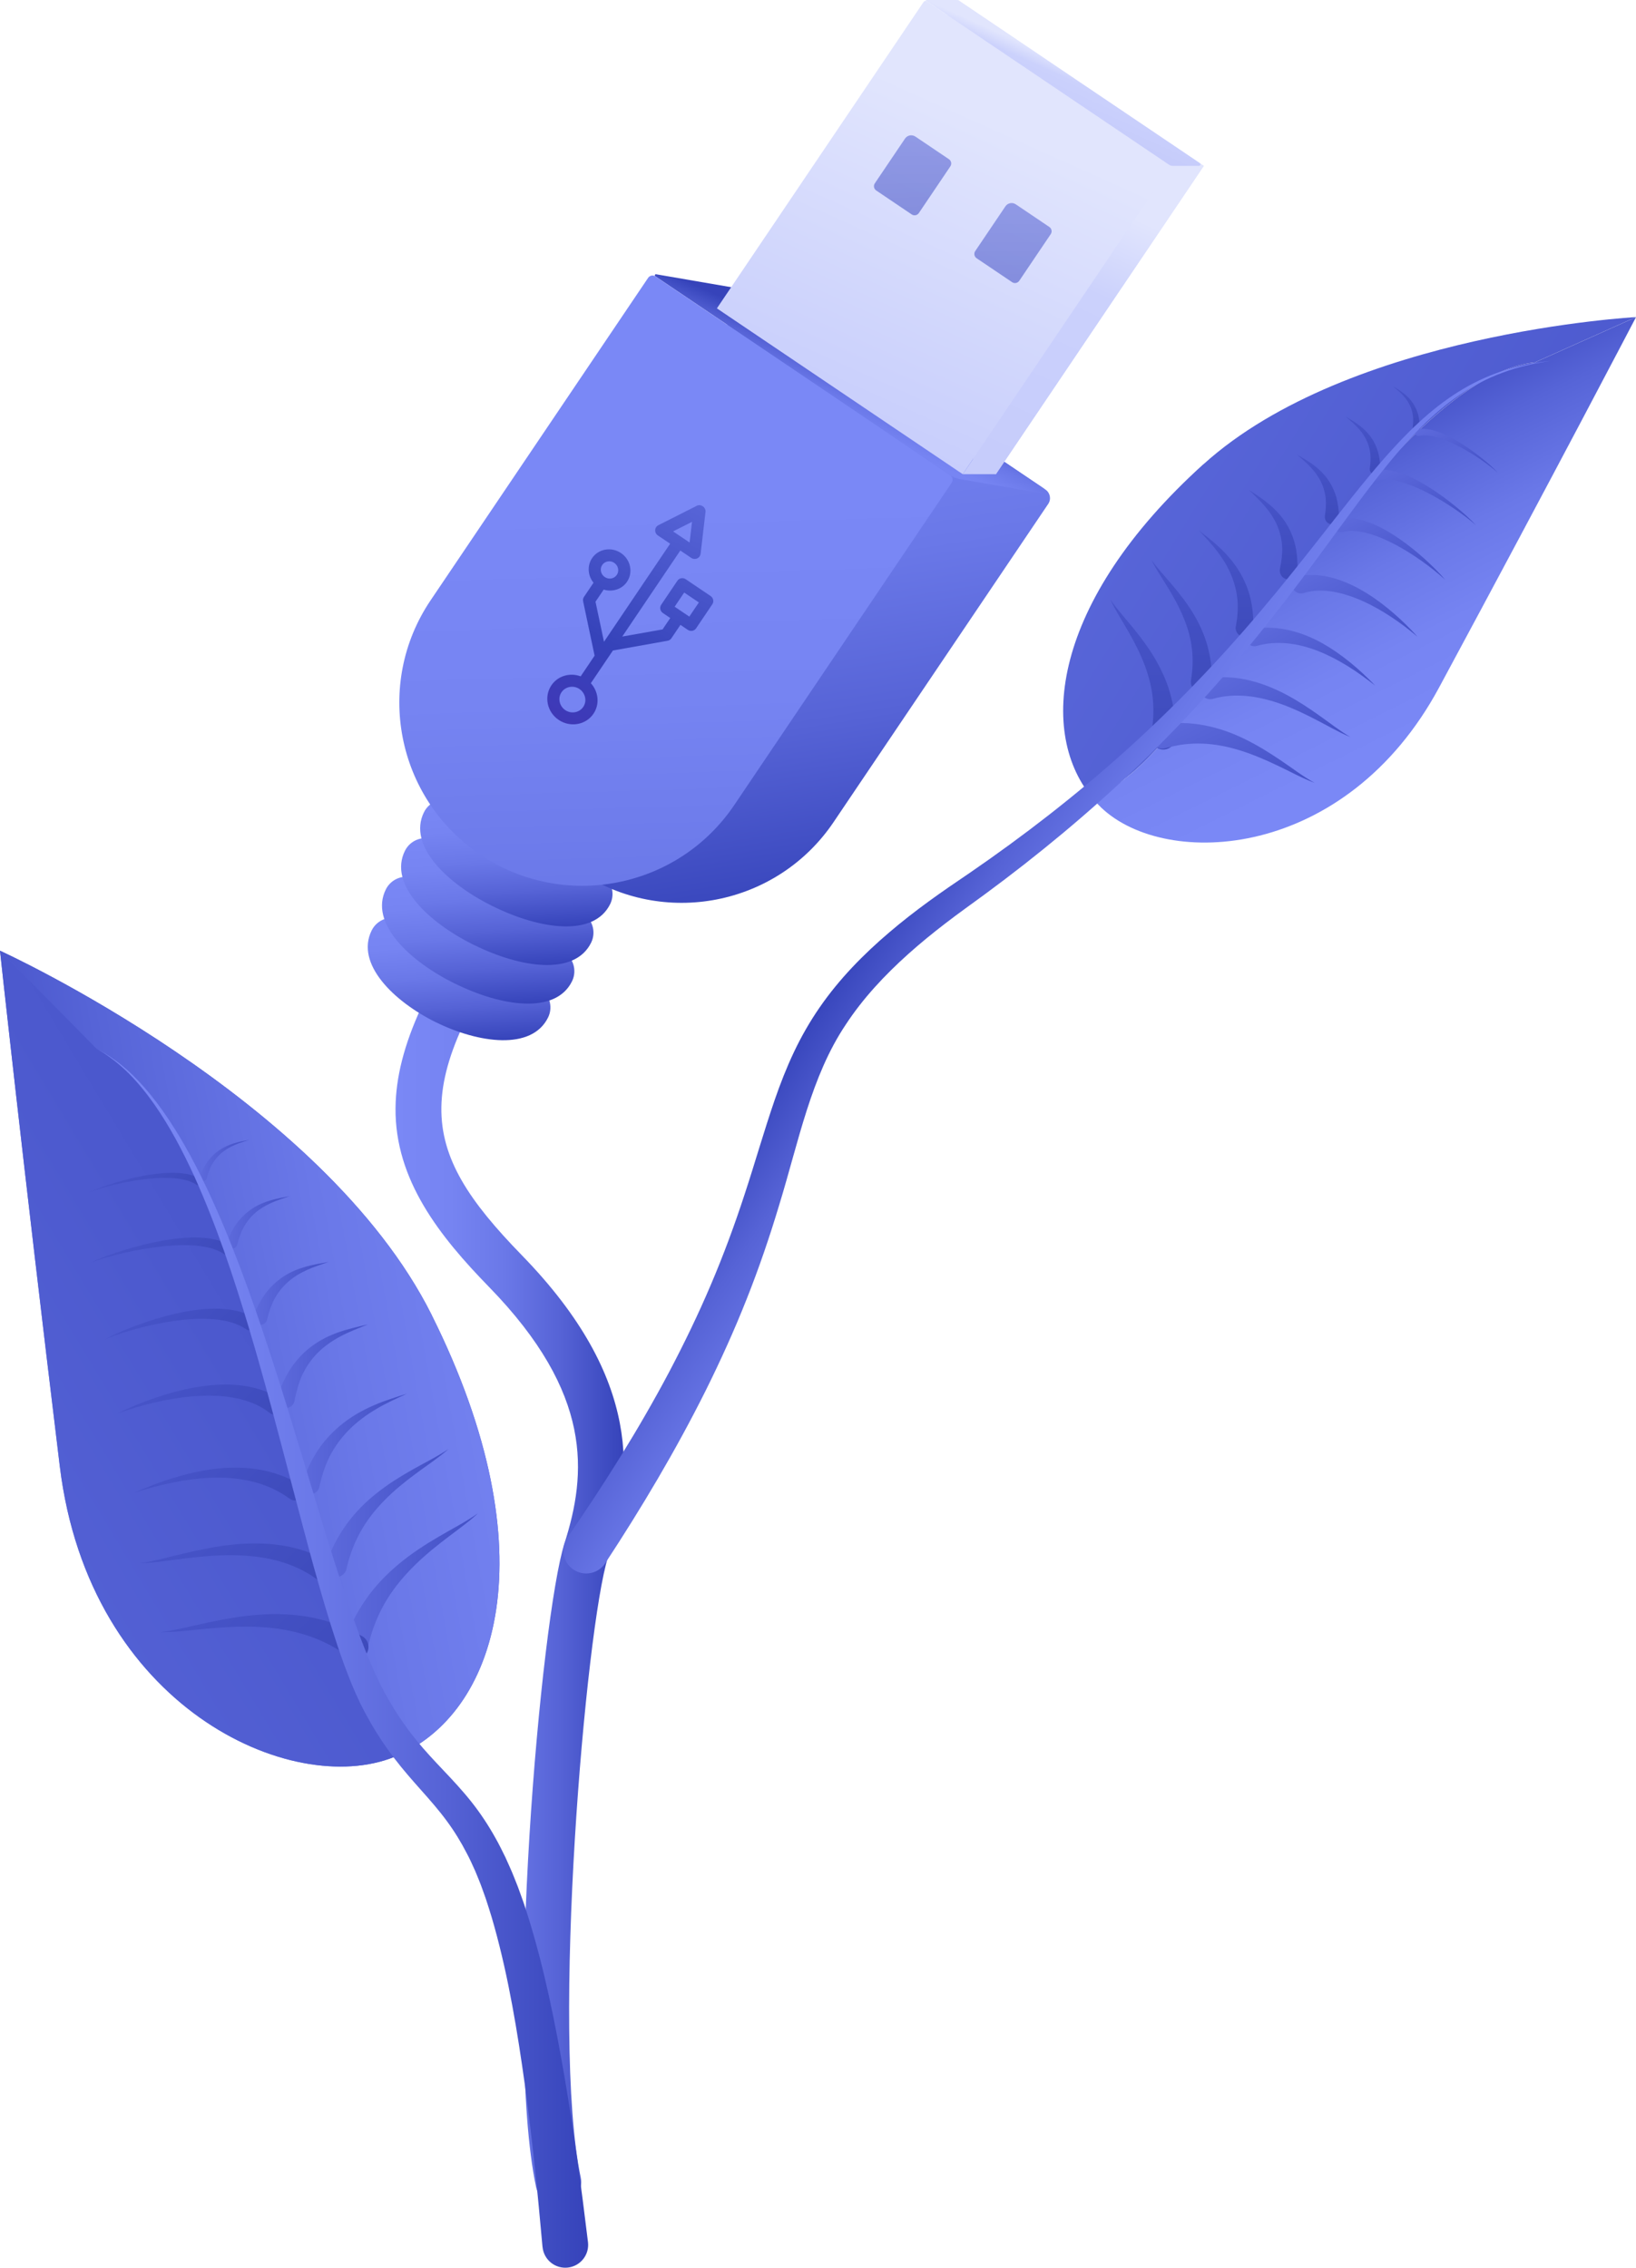<?xml version="1.0" encoding="UTF-8"?>
<svg id="Warstwa_2" data-name="Warstwa 2" xmlns="http://www.w3.org/2000/svg" xmlns:xlink="http://www.w3.org/1999/xlink" viewBox="0 0 291.07 403.52">
  <defs>
    <style>
      .cls-1 {
        fill: url(#Gradient_bez_nazwy_155-2);
      }

      .cls-2 {
        fill: url(#Gradient_bez_nazwy_350-14);
      }

      .cls-3 {
        fill: url(#Gradient_bez_nazwy_334-14);
      }

      .cls-4 {
        fill: url(#linear-gradient-2);
      }

      .cls-5 {
        fill: url(#linear-gradient-10);
      }

      .cls-6 {
        fill: url(#Gradient_bez_nazwy_350-6);
      }

      .cls-7 {
        fill: url(#Gradient_bez_nazwy_334-7);
      }

      .cls-8 {
        opacity: .55;
      }

      .cls-9 {
        fill: url(#linear-gradient-4);
      }

      .cls-10 {
        fill: url(#Gradient_bez_nazwy_334-4);
      }

      .cls-11 {
        fill: url(#Gradient_bez_nazwy_334-9);
      }

      .cls-12 {
        fill: url(#linear-gradient-3);
      }

      .cls-13 {
        fill: url(#Gradient_bez_nazwy_350);
      }

      .cls-14 {
        fill: url(#Gradient_bez_nazwy_350-3);
      }

      .cls-15 {
        fill: url(#linear-gradient-5);
      }

      .cls-16 {
        fill: url(#Gradient_bez_nazwy_334-3);
      }

      .cls-17 {
        fill: url(#Gradient_bez_nazwy_334-13);
      }

      .cls-18 {
        fill: url(#Gradient_bez_nazwy_137);
      }

      .cls-19 {
        fill: url(#Gradient_bez_nazwy_85);
      }

      .cls-20 {
        fill: url(#linear-gradient-8);
      }

      .cls-21 {
        fill: url(#Gradient_bez_nazwy_350-7);
      }

      .cls-22 {
        fill: url(#Gradient_bez_nazwy_138);
      }

      .cls-23 {
        fill: url(#Gradient_bez_nazwy_334-10);
      }

      .cls-24 {
        fill: url(#Gradient_bez_nazwy_122);
      }

      .cls-25 {
        fill: url(#Gradient_bez_nazwy_138-2);
      }

      .cls-26 {
        fill: url(#Gradient_bez_nazwy_334-16);
      }

      .cls-27 {
        fill: url(#Gradient_bez_nazwy_103-2);
      }

      .cls-28 {
        fill: url(#linear-gradient-7);
      }

      .cls-29 {
        fill: url(#Gradient_bez_nazwy_350-12);
      }

      .cls-30 {
        fill: url(#linear-gradient-9);
      }

      .cls-31 {
        fill: url(#Gradient_bez_nazwy_350-9);
      }

      .cls-32 {
        fill: url(#Gradient_bez_nazwy_350-10);
      }

      .cls-33 {
        fill: url(#linear-gradient-6);
      }

      .cls-34 {
        fill: url(#Gradient_bez_nazwy_334-15);
      }

      .cls-35 {
        fill: url(#Gradient_bez_nazwy_103);
      }

      .cls-36 {
        fill: url(#Gradient_bez_nazwy_334-2);
      }

      .cls-37 {
        fill: url(#Gradient_bez_nazwy_350-4);
      }

      .cls-38 {
        fill: url(#Gradient_bez_nazwy_350-2);
      }

      .cls-39 {
        fill: url(#Gradient_bez_nazwy_350-13);
      }

      .cls-40 {
        fill: url(#Gradient_bez_nazwy_334-11);
      }

      .cls-41 {
        fill: url(#Gradient_bez_nazwy_350-5);
      }

      .cls-42 {
        fill: url(#Gradient_bez_nazwy_85-2);
      }

      .cls-43 {
        fill: url(#Gradient_bez_nazwy_334);
      }

      .cls-44 {
        fill: url(#Gradient_bez_nazwy_334-12);
      }

      .cls-45 {
        fill: url(#Gradient_bez_nazwy_334-5);
      }

      .cls-46 {
        fill: url(#Gradient_bez_nazwy_334-8);
      }

      .cls-47 {
        fill: url(#Gradient_bez_nazwy_350-8);
      }

      .cls-48 {
        fill: url(#Gradient_bez_nazwy_334-6);
      }

      .cls-49 {
        fill: url(#linear-gradient);
      }

      .cls-50 {
        fill: url(#Gradient_bez_nazwy_350-11);
      }

      .cls-51 {
        fill: url(#Gradient_bez_nazwy_155);
      }
    </style>
    <linearGradient id="linear-gradient" x1="70.37" y1="273.25" x2="111" y2="273.25" gradientUnits="userSpaceOnUse">
      <stop offset="0" stop-color="#7a88f6"/>
      <stop offset=".24" stop-color="#7684f2"/>
      <stop offset=".48" stop-color="#6a78e8"/>
      <stop offset=".72" stop-color="#5663d6"/>
      <stop offset=".96" stop-color="#3a48be"/>
      <stop offset="1" stop-color="#3643ba"/>
    </linearGradient>
    <linearGradient id="linear-gradient-2" x1="972.84" y1="2506.93" x2="984.38" y2="2526.92" gradientTransform="translate(317.77 -2516.07) rotate(26.26)" xlink:href="#linear-gradient"/>
    <linearGradient id="linear-gradient-3" x1="972.61" y1="2498.85" x2="984.6" y2="2519.62" gradientTransform="translate(317.77 -2516.07) rotate(26.26)" xlink:href="#linear-gradient"/>
    <linearGradient id="linear-gradient-4" x1="972.61" y1="2491.19" x2="984.6" y2="2511.96" gradientTransform="translate(317.77 -2516.07) rotate(26.26)" xlink:href="#linear-gradient"/>
    <linearGradient id="linear-gradient-5" x1="972.61" y1="2483.52" x2="984.6" y2="2504.3" gradientTransform="translate(317.77 -2516.07) rotate(26.26)" xlink:href="#linear-gradient"/>
    <linearGradient id="linear-gradient-6" x1="127.47" y1="45.05" x2="146.13" y2="162.07" gradientTransform="translate(-40.38 92.93) rotate(-34)" xlink:href="#linear-gradient"/>
    <linearGradient id="linear-gradient-7" x1="147.18" y1="77.15" x2="153.12" y2="63.92" xlink:href="#linear-gradient"/>
    <linearGradient id="linear-gradient-8" x1="119.76" y1="88.87" x2="124.14" y2="236.17" gradientTransform="translate(-41.69 82.52) rotate(-34)" xlink:href="#linear-gradient"/>
    <linearGradient id="Gradient_bez_nazwy_85" data-name="Gradient bez nazwy 85" x1="154.42" y1="85.4" x2="182.94" y2="21.85" gradientTransform="translate(6.13 104.41) rotate(-34)" gradientUnits="userSpaceOnUse">
      <stop offset="0" stop-color="#c4cafb"/>
      <stop offset=".26" stop-color="#cbd1fc"/>
      <stop offset="1" stop-color="#e1e5fd"/>
    </linearGradient>
    <linearGradient id="Gradient_bez_nazwy_85-2" data-name="Gradient bez nazwy 85" x1="148.53" y1="85.39" x2="177.03" y2="21.89" gradientTransform="translate(5.12 101.11) rotate(-34)" xlink:href="#Gradient_bez_nazwy_85"/>
    <linearGradient id="Gradient_bez_nazwy_334" data-name="Gradient bez nazwy 334" x1="162.28" y1="15.05" x2="162.4" y2="38.78" gradientTransform="translate(10.36 96.11) rotate(-34)" gradientUnits="userSpaceOnUse">
      <stop offset="0" stop-color="#5d6adc"/>
      <stop offset="1" stop-color="#404dc3"/>
    </linearGradient>
    <linearGradient id="Gradient_bez_nazwy_334-2" data-name="Gradient bez nazwy 334" x1="180.15" y1="27.11" x2="180.26" y2="50.84" gradientTransform="translate(6.67 108.16) rotate(-34)" xlink:href="#Gradient_bez_nazwy_334"/>
    <linearGradient id="Gradient_bez_nazwy_103" data-name="Gradient bez nazwy 103" x1="175.07" y1="96.31" x2="201.06" y2="38.41" gradientUnits="userSpaceOnUse">
      <stop offset="0" stop-color="#c4cafb"/>
      <stop offset=".76" stop-color="#cbd1fc"/>
      <stop offset="1" stop-color="#e1e5fd"/>
    </linearGradient>
    <linearGradient id="Gradient_bez_nazwy_103-2" data-name="Gradient bez nazwy 103" x1="186.2" y1="21.26" x2="190.56" y2="11.54" xlink:href="#Gradient_bez_nazwy_103"/>
    <linearGradient id="Gradient_bez_nazwy_122" data-name="Gradient bez nazwy 122" x1="-25.32" y1="269.26" x2="92.31" y2="214.03" gradientUnits="userSpaceOnUse">
      <stop offset="0" stop-color="#7a88f6"/>
      <stop offset=".17" stop-color="#7684f2"/>
      <stop offset=".33" stop-color="#6a78e8"/>
      <stop offset=".5" stop-color="#5664d7"/>
      <stop offset=".58" stop-color="#4a57cc"/>
      <stop offset=".77" stop-color="#5360d4"/>
      <stop offset="1" stop-color="#6674e4"/>
    </linearGradient>
    <linearGradient id="Gradient_bez_nazwy_138" data-name="Gradient bez nazwy 138" x1="123.54" y1="224.44" x2="-68.29" y2="259.42" gradientUnits="userSpaceOnUse">
      <stop offset="0" stop-color="#7a88f6"/>
      <stop offset=".17" stop-color="#7684f2"/>
      <stop offset=".33" stop-color="#6a78e8"/>
      <stop offset=".5" stop-color="#5664d7"/>
      <stop offset=".58" stop-color="#4a57cc"/>
    </linearGradient>
    <linearGradient id="Gradient_bez_nazwy_155" data-name="Gradient bez nazwy 155" x1="-56.26" y1="295.92" x2="95.07" y2="204.98" gradientUnits="userSpaceOnUse">
      <stop offset="0" stop-color="#5d6bdd"/>
      <stop offset=".63" stop-color="#4c59ce"/>
      <stop offset=".72" stop-color="#4a57cc"/>
    </linearGradient>
    <linearGradient id="Gradient_bez_nazwy_334-3" data-name="Gradient bez nazwy 334" x1="61.05" y1="282.29" x2="87.26" y2="282.29" gradientTransform="matrix(1,0,0,1,0,0)" xlink:href="#Gradient_bez_nazwy_334"/>
    <linearGradient id="Gradient_bez_nazwy_334-4" data-name="Gradient bez nazwy 334" x1="57.97" y1="269.23" x2="81.68" y2="269.23" gradientTransform="matrix(1,0,0,1,0,0)" xlink:href="#Gradient_bez_nazwy_334"/>
    <linearGradient id="Gradient_bez_nazwy_334-5" data-name="Gradient bez nazwy 334" x1="53.75" y1="256.9" x2="73.95" y2="256.9" gradientTransform="matrix(1,0,0,1,0,0)" xlink:href="#Gradient_bez_nazwy_334"/>
    <linearGradient id="Gradient_bez_nazwy_334-6" data-name="Gradient bez nazwy 334" x1="49.34" y1="243.08" x2="67.01" y2="243.08" gradientTransform="matrix(1,0,0,1,0,0)" xlink:href="#Gradient_bez_nazwy_334"/>
    <linearGradient id="Gradient_bez_nazwy_334-7" data-name="Gradient bez nazwy 334" x1="45.32" y1="229.78" x2="59.38" y2="230.52" gradientTransform="matrix(1,0,0,1,0,0)" xlink:href="#Gradient_bez_nazwy_334"/>
    <linearGradient id="Gradient_bez_nazwy_334-8" data-name="Gradient bez nazwy 334" x1="40.57" y1="217.21" x2="52.24" y2="217.82" gradientTransform="matrix(1,0,0,1,0,0)" xlink:href="#Gradient_bez_nazwy_334"/>
    <linearGradient id="Gradient_bez_nazwy_334-9" data-name="Gradient bez nazwy 334" x1="35.72" y1="206.24" x2="44.79" y2="206.71" gradientTransform="matrix(1,0,0,1,0,0)" xlink:href="#Gradient_bez_nazwy_334"/>
    <linearGradient id="Gradient_bez_nazwy_350" data-name="Gradient bez nazwy 350" x1="37.35" y1="281.62" x2="59.31" y2="303.58" gradientUnits="userSpaceOnUse">
      <stop offset="0" stop-color="#4754c9"/>
      <stop offset="1" stop-color="#3d4aba"/>
    </linearGradient>
    <linearGradient id="Gradient_bez_nazwy_350-2" data-name="Gradient bez nazwy 350" x1="33.36" y1="269.68" x2="52.94" y2="289.26" xlink:href="#Gradient_bez_nazwy_350"/>
    <linearGradient id="Gradient_bez_nazwy_350-3" data-name="Gradient bez nazwy 350" x1="31.63" y1="257.87" x2="47.96" y2="274.2" xlink:href="#Gradient_bez_nazwy_350"/>
    <linearGradient id="Gradient_bez_nazwy_350-4" data-name="Gradient bez nazwy 350" x1="28.78" y1="243.61" x2="44.18" y2="259.01" xlink:href="#Gradient_bez_nazwy_350"/>
    <linearGradient id="Gradient_bez_nazwy_350-5" data-name="Gradient bez nazwy 350" x1="26.31" y1="230.69" x2="39.38" y2="243.76" xlink:href="#Gradient_bez_nazwy_350"/>
    <linearGradient id="Gradient_bez_nazwy_350-6" data-name="Gradient bez nazwy 350" x1="23.07" y1="217.71" x2="35.19" y2="229.83" xlink:href="#Gradient_bez_nazwy_350"/>
    <linearGradient id="Gradient_bez_nazwy_350-7" data-name="Gradient bez nazwy 350" x1="21.35" y1="206.59" x2="30.96" y2="216.21" xlink:href="#Gradient_bez_nazwy_350"/>
    <linearGradient id="linear-gradient-9" x1="13.06" y1="295.05" x2="104.62" y2="295.05" xlink:href="#linear-gradient"/>
    <linearGradient id="Gradient_bez_nazwy_155-2" data-name="Gradient bez nazwy 155" x1="10935.94" y1="2086.76" x2="10780.86" y2="2115.03" gradientTransform="translate(11125.87 2105.18) rotate(-158.62) scale(1 -1)" xlink:href="#Gradient_bez_nazwy_155"/>
    <linearGradient id="Gradient_bez_nazwy_138-2" data-name="Gradient bez nazwy 138" x1="256.94" y1="127.66" x2="218.09" y2="49.61" xlink:href="#Gradient_bez_nazwy_138"/>
    <linearGradient id="Gradient_bez_nazwy_350-8" data-name="Gradient bez nazwy 350" x1="203.34" y1="106.76" x2="203.34" y2="136.32" xlink:href="#Gradient_bez_nazwy_350"/>
    <linearGradient id="Gradient_bez_nazwy_350-9" data-name="Gradient bez nazwy 350" x1="210.25" y1="99.71" x2="210.25" y2="125.67" xlink:href="#Gradient_bez_nazwy_350"/>
    <linearGradient id="Gradient_bez_nazwy_350-10" data-name="Gradient bez nazwy 350" x1="218.18" y1="94.47" x2="218.18" y2="115.23" xlink:href="#Gradient_bez_nazwy_350"/>
    <linearGradient id="Gradient_bez_nazwy_350-11" data-name="Gradient bez nazwy 350" x1="226.52" y1="87.23" x2="226.52" y2="104.97" xlink:href="#Gradient_bez_nazwy_350"/>
    <linearGradient id="Gradient_bez_nazwy_350-12" data-name="Gradient bez nazwy 350" x1="234.49" y1="80.92" x2="234.49" y2="94.71" xlink:href="#Gradient_bez_nazwy_350"/>
    <linearGradient id="Gradient_bez_nazwy_350-13" data-name="Gradient bez nazwy 350" x1="242.48" y1="74.13" x2="242.48" y2="85.53" xlink:href="#Gradient_bez_nazwy_350"/>
    <linearGradient id="Gradient_bez_nazwy_350-14" data-name="Gradient bez nazwy 350" x1="250.17" y1="68.68" x2="250.17" y2="77.51" xlink:href="#Gradient_bez_nazwy_350"/>
    <linearGradient id="Gradient_bez_nazwy_334-10" data-name="Gradient bez nazwy 334" x1="213.93" y1="124.99" x2="224.83" y2="146.38" gradientTransform="matrix(1,0,0,1,0,0)" xlink:href="#Gradient_bez_nazwy_334"/>
    <linearGradient id="Gradient_bez_nazwy_334-11" data-name="Gradient bez nazwy 334" x1="221.79" y1="117.14" x2="232.11" y2="137.39" gradientTransform="matrix(1,0,0,1,0,0)" xlink:href="#Gradient_bez_nazwy_334"/>
    <linearGradient id="Gradient_bez_nazwy_334-12" data-name="Gradient bez nazwy 334" x1="228.59" y1="108.93" x2="237.9" y2="127.2" gradientTransform="matrix(1,0,0,1,0,0)" xlink:href="#Gradient_bez_nazwy_334"/>
    <linearGradient id="Gradient_bez_nazwy_334-13" data-name="Gradient bez nazwy 334" x1="236.42" y1="99.76" x2="245.86" y2="118.29" gradientTransform="matrix(1,0,0,1,0,0)" xlink:href="#Gradient_bez_nazwy_334"/>
    <linearGradient id="Gradient_bez_nazwy_334-14" data-name="Gradient bez nazwy 334" x1="243.39" y1="89.92" x2="251.09" y2="107.2" gradientTransform="matrix(1,0,0,1,0,0)" xlink:href="#Gradient_bez_nazwy_334"/>
    <linearGradient id="Gradient_bez_nazwy_334-15" data-name="Gradient bez nazwy 334" x1="249.89" y1="81.36" x2="256.88" y2="97.03" gradientTransform="matrix(1,0,0,1,0,0)" xlink:href="#Gradient_bez_nazwy_334"/>
    <linearGradient id="Gradient_bez_nazwy_334-16" data-name="Gradient bez nazwy 334" x1="256.4" y1="74.47" x2="261.92" y2="86.87" gradientTransform="matrix(1,0,0,1,0,0)" xlink:href="#Gradient_bez_nazwy_334"/>
    <linearGradient id="linear-gradient-10" x1="203.19" y1="181.21" x2="161.35" y2="153.48" xlink:href="#linear-gradient"/>
    <linearGradient id="Gradient_bez_nazwy_137" data-name="Gradient bez nazwy 137" x1="130.92" y1="75.71" x2="93.09" y2="146.12" gradientUnits="userSpaceOnUse">
      <stop offset="0" stop-color="#6572e3"/>
      <stop offset=".2" stop-color="#5764d7"/>
      <stop offset=".56" stop-color="#3643ba"/>
      <stop offset="1" stop-color="#492cb4"/>
    </linearGradient>
  </defs>
  <g id="Warstwa_4" data-name="Warstwa 4">
    <g>
      <path class="cls-49" d="M99.34,392.34c-1.88,0-3.57-1.32-3.97-3.23-5.7-27.19.9-101.46,5.05-114.48,3.98-12.46,5.11-26.62-13.4-45.63-8.73-8.96-16.78-19.03-16.65-31.87.11-10.85,5.81-23.2,19.04-41.29,1.33-1.81,3.87-2.21,5.68-.88,1.81,1.33,2.2,3.87.88,5.68-23.73,32.44-21.74,43.58-3.13,62.7,21.55,22.14,19.84,39.61,15.32,53.77-3.9,12.21-10.19,84.79-4.84,110.34.46,2.2-.95,4.35-3.14,4.81-.28.06-.56.09-.84.09Z"/>
      <g>
        <path class="cls-4" d="M77.57,181.9c-7.56-3.73-14.37-10.43-11.45-16.34.99-2.01,3.43-2.84,5.44-1.85,1.82.9,2.67,2.97,2.09,4.84.5,1.14,3,3.82,7.52,6.05s8.18,2.58,9.38,2.29c1.13-1.6,3.3-2.19,5.11-1.29,2.01.99,2.84,3.43,1.85,5.44-2.91,5.91-12.38,4.58-19.94.85ZM90.22,177.45h0s0,0,0,0ZM73.41,169.16h0s0,0,0,0Z"/>
        <path class="cls-12" d="M80.96,175.03c-8.24-4.07-15.25-10.83-12.32-16.77.99-2.01,3.43-2.84,5.44-1.85,1.79.88,2.64,2.9,2.11,4.75.58,1.22,3.37,4.11,8.36,6.57s8.99,2.92,10.31,2.64c1.15-1.54,3.27-2.1,5.06-1.21,2.01.99,2.84,3.43,1.85,5.44-2.93,5.94-12.56,4.49-20.8.42ZM94.48,171.01h0s0,0,0,0ZM75.93,161.86h0s0,0,0,0Z"/>
        <path class="cls-9" d="M84.36,168.16c-8.24-4.07-15.25-10.83-12.32-16.77.99-2.01,3.43-2.84,5.44-1.85,1.79.88,2.64,2.9,2.11,4.75.58,1.22,3.37,4.11,8.36,6.57s8.99,2.92,10.31,2.64c1.15-1.54,3.27-2.1,5.06-1.21,2.01.99,2.84,3.43,1.85,5.44-2.93,5.94-12.56,4.49-20.8.42ZM97.87,164.14h0s0,0,0,0ZM79.32,154.98h0s0,0,0,0Z"/>
        <path class="cls-15" d="M87.75,161.29c-8.24-4.07-15.25-10.83-12.32-16.77.99-2.01,3.43-2.84,5.44-1.85,1.79.88,2.64,2.9,2.11,4.75.58,1.22,3.37,4.11,8.36,6.57s8.99,2.92,10.31,2.64c1.15-1.54,3.27-2.1,5.06-1.21,2.01.99,2.84,3.43,1.85,5.44-2.93,5.94-12.56,4.49-20.8.42ZM101.26,157.26h0s0,0,0,0ZM82.71,148.11h0s0,0,0,0Z"/>
      </g>
      <path class="cls-33" d="M99.2,61.13h63.33c1.01,0,1.84.82,1.84,1.84v68.3c0,17.98-14.6,32.58-32.58,32.58h0c-17.98,0-32.58-14.6-32.58-32.58V61.13h0Z" transform="translate(85.44 -54.46) rotate(34)"/>
      <path class="cls-28" d="M170.79,85.25l14.58,2.51c.5.09.76-.57.34-.85l-51.93-35.03c-.19-.13-.4-.21-.62-.25l-16.43-2.83c-.21-.04-.32.24-.14.36l52.47,35.39c.52.35,1.12.59,1.74.7Z"/>
      <path class="cls-20" d="M82.48,58.09h63.28c.52,0,.95.42.95.95v69.19c0,17.98-14.6,32.58-32.58,32.58h0c-17.98,0-32.58-14.6-32.58-32.58V59.03c0-.52.42-.95.95-.95Z" transform="translate(80.71 -45.1) rotate(34)"/>
      <rect class="cls-19" x="147.44" y="9.1" width="52.76" height="66.18" transform="translate(53.3 -89.99) rotate(34)"/>
      <path class="cls-42" d="M141.95,9.1h52.35v66.18h-52.76V9.5c0-.23.18-.41.41-.41Z" transform="translate(52.3 -86.69) rotate(34)"/>
      <g class="cls-8">
        <path class="cls-43" d="M158.97,25.18h7.2c.51,0,.92.41.92.92v10.01c0,.51-.41.92-.92.92h-7.61c-.51,0-.92-.41-.92-.92v-9.6c0-.74.6-1.33,1.33-1.33Z" transform="translate(45.15 -85.47) rotate(34)"/>
        <path class="cls-36" d="M176.83,37.24h7.2c.51,0,.92.41.92.92v10.01c0,.51-.41.92-.92.92h-7.61c-.51,0-.92-.41-.92-.92v-9.6c0-.74.6-1.33,1.33-1.33Z" transform="translate(54.95 -93.4) rotate(34)"/>
      </g>
      <polygon class="cls-35" points="177.19 84.37 171.3 84.37 208.3 29.5 214.19 29.5 177.19 84.37"/>
      <path class="cls-27" d="M164.79,0h5.39c.17,0,.34.05.48.15l42.8,28.87c.22.15.11.49-.15.49h-4.65c-.24,0-.47-.07-.67-.2L164.75.13c-.06-.04-.03-.13.04-.13Z"/>
      <path class="cls-24" d="M76.82,234c21.11,42.33,11.64,71.17-6.64,78.59s-54.33-8.83-59.55-51.72C4.03,206.57,0,169.16,0,169.16,0,169.16,57.53,195.33,76.82,234Z"/>
      <g>
        <path class="cls-22" d="M76.82,234C57.53,195.33,0,169.16,0,169.16l17.12,17.43c.82.42,1.62.9,2.4,1.44,1.38.95,2.7,2.09,3.99,3.38.55.56,1.1,1.13,1.64,1.75.72.82,1.42,1.69,2.11,2.61.58.77,1.15,1.58,1.71,2.42.57.85,1.14,1.74,1.69,2.66.38.63.76,1.27,1.13,1.92.28.49.56,1,.84,1.51.48.89.96,1.79,1.42,2.71.74,1.48,1.47,3.01,2.18,4.58,2.67,5.91,5.13,12.45,7.42,19.28.17.49.33.99.5,1.49,1.08,3.25,2.12,6.57,3.13,9.9.14.46.28.92.42,1.39,2.69,8.94,5.18,17.99,7.57,26.41.2.72.41,1.43.61,2.15.36,1.26.72,2.5,1.08,3.73.25.85.49,1.69.74,2.52.2.68.4,1.35.6,2.01.8,2.65,1.59,5.19,2.39,7.6.2.6.4,1.19.6,1.78.45,1.31.89,2.58,1.34,3.79,1.34,3.64,2.7,6.82,4.09,9.4,0,0,0,0,0,0,.23.43.46.84.69,1.25.02.04.04.07.06.11.22.38.43.75.65,1.11.02.03.04.06.05.09.46.77.92,1.49,1.38,2.18.01.02.03.04.04.06.22.33.44.66.67.97,0,.01.02.03.03.04.46.66.92,1.29,1.38,1.88,0,0,0,.01.01.02.23.3.46.59.69.88,0,0,0,0,0,0,16.81-8.78,24.7-36.97,4.45-77.57Z"/>
        <path class="cls-51" d="M71.68,310.7s0-.01-.01-.02c-.46-.6-.92-1.22-1.38-1.88,0-.01-.02-.03-.03-.04-.22-.32-.44-.64-.67-.97-.01-.02-.03-.04-.04-.06-.46-.69-.92-1.41-1.38-2.18-.02-.03-.04-.06-.05-.09-.22-.36-.43-.73-.65-1.11-.02-.04-.04-.07-.06-.11-.23-.4-.46-.82-.69-1.25,0,0,0,0,0,0-1.39-2.58-2.74-5.76-4.09-9.4-.45-1.21-.9-2.48-1.34-3.79-.2-.58-.4-1.17-.6-1.78-.79-2.4-1.59-4.94-2.39-7.6-.2-.66-.4-1.33-.6-2.01-.25-.83-.49-1.67-.74-2.52-.36-1.23-.72-2.47-1.08-3.73-.2-.71-.41-1.43-.61-2.15-2.4-8.42-4.88-17.47-7.57-26.41-.14-.46-.28-.92-.42-1.39-1.01-3.33-2.05-6.64-3.13-9.9-.16-.5-.33-.99-.5-1.49-2.29-6.83-4.75-13.37-7.42-19.28-.71-1.57-1.44-3.11-2.18-4.58-.47-.93-.94-1.83-1.42-2.71-.28-.51-.56-1.01-.84-1.51-.37-.65-.75-1.29-1.13-1.92-.56-.92-1.12-1.8-1.69-2.66-.56-.84-1.13-1.65-1.71-2.42-.69-.92-1.39-1.79-2.11-2.61-.54-.61-1.08-1.19-1.64-1.75-1.29-1.3-2.62-2.44-3.99-3.38-.79-.54-1.59-1.02-2.4-1.44L0,169.16s4.03,37.41,10.64,91.71c5.22,42.89,41.27,59.14,59.55,51.72.75-.3,1.48-.64,2.19-1.02,0,0,0,0,0,0-.23-.29-.46-.58-.69-.88Z"/>
      </g>
      <g>
        <path class="cls-16" d="M61.12,292.41c.99-2.8,2.31-5.46,3.99-7.86,1.66-2.41,3.7-4.49,5.89-6.31,2.19-1.82,4.55-3.36,6.95-4.76,2.39-1.42,4.86-2.65,7.12-4.24-2.04,1.88-4.36,3.44-6.51,5.14-2.17,1.69-4.24,3.47-6.06,5.45-1.82,1.97-3.41,4.11-4.6,6.44-1.2,2.32-2.03,4.78-2.56,7.29v.05c-.26,1.18-1.43,1.94-2.61,1.69s-1.94-1.42-1.69-2.6c.02-.09.05-.19.08-.27Z"/>
        <path class="cls-10" d="M58.04,278.11c.91-2.5,2.13-4.86,3.67-6.97,1.53-2.12,3.38-3.95,5.38-5.52,1.99-1.58,4.12-2.91,6.29-4.13,2.16-1.23,4.38-2.29,6.43-3.68-1.86,1.64-3.96,2.99-5.92,4.46-1.97,1.46-3.87,3.01-5.54,4.73-1.68,1.71-3.15,3.6-4.27,5.65-1.13,2.04-1.92,4.23-2.43,6.46v.04c-.24,1.01-1.25,1.65-2.26,1.42s-1.65-1.24-1.42-2.25c.02-.07.04-.16.07-.22Z"/>
        <path class="cls-45" d="M53.8,263.72c.73-2.06,1.66-4.05,2.87-5.86,1.23-1.79,2.75-3.37,4.43-4.67,1.68-1.31,3.53-2.34,5.44-3.16,1.91-.84,3.88-1.42,5.84-2.05-1.86.87-3.74,1.7-5.48,2.75-1.75,1.03-3.37,2.24-4.77,3.64-1.4,1.4-2.56,2.99-3.45,4.71-.87,1.73-1.45,3.58-1.86,5.46v.05c-.19.85-1.03,1.38-1.87,1.2-.85-.18-1.38-1.02-1.2-1.86.01-.06.03-.13.05-.19Z"/>
        <path class="cls-48" d="M49.39,248.43c.61-1.76,1.36-3.47,2.39-5.03,1.05-1.54,2.35-2.91,3.83-3.98,1.48-1.08,3.12-1.86,4.78-2.43,1.67-.58,3.38-.93,5.06-1.35-1.6.67-3.24,1.27-4.75,2.07-1.51.79-2.92,1.75-4.09,2.91-1.17,1.15-2.1,2.5-2.8,3.95-.68,1.46-1.09,3.04-1.4,4.62v.06c-.17.85-1,1.41-1.85,1.25-.85-.16-1.41-.98-1.25-1.84.01-.07.04-.15.06-.22Z"/>
        <path class="cls-7" d="M45.13,234.03c.56-1.37,1.23-2.7,2.11-3.9.9-1.18,1.99-2.22,3.21-3.01,1.22-.8,2.56-1.35,3.91-1.73,1.35-.39,2.72-.59,4.08-.86-1.3.47-2.63.87-3.86,1.45-1.24.56-2.39,1.27-3.37,2.14-.98.87-1.78,1.9-2.39,3.02-.6,1.14-.99,2.37-1.3,3.61v.04c-.18.67-.86,1.08-1.53.92s-1.08-.85-.92-1.52c.01-.06.04-.12.06-.18Z"/>
        <path class="cls-46" d="M40.41,220.91c.46-1.15,1.01-2.28,1.75-3.29.75-1,1.66-1.87,2.68-2.55,1.02-.68,2.14-1.15,3.28-1.49,1.14-.34,2.3-.52,3.44-.76-1.11.38-2.23.72-3.28,1.2-1.05.47-2.04,1.06-2.88,1.79-.84.73-1.53,1.61-2.06,2.56-.52.96-.87,2.01-1.14,3.07v.03c-.14.5-.65.81-1.15.68-.5-.13-.81-.64-.68-1.14,0-.04.02-.08.04-.12Z"/>
        <path class="cls-11" d="M35.57,209.29c.36-.92.78-1.81,1.36-2.61.58-.8,1.29-1.49,2.1-2.04.81-.55,1.69-.93,2.6-1.21.9-.28,1.83-.44,2.74-.63-.89.3-1.79.55-2.63.93-.85.37-1.64.83-2.33,1.41-.69.58-1.25,1.28-1.69,2.05-.43.77-.72,1.62-.95,2.47v.02c-.1.33-.44.53-.77.44s-.53-.43-.44-.77c0-.02.01-.04.02-.07Z"/>
        <path class="cls-13" d="M62.02,294.8c-2.19-1.63-4.66-2.93-7.34-3.8-2.67-.88-5.53-1.36-8.44-1.51-2.91-.15-5.86-.02-8.82.24-2.96.24-5.94.7-8.93.68,2.96-.35,5.83-1.17,8.77-1.77,2.93-.62,5.92-1.14,8.97-1.35,3.05-.22,6.18-.09,9.27.51,3.09.61,6.14,1.73,8.96,3.34,1.05.6,1.41,1.94.81,2.99s-1.94,1.41-2.99.81c-.07-.04-.14-.09-.21-.14l-.04-.03Z"/>
        <path class="cls-38" d="M56.3,280.94c-2.04-1.48-4.41-2.57-6.96-3.24-2.54-.68-5.24-.96-7.96-.99-2.73-.02-5.48.22-8.23.55-2.75.31-5.51.82-8.3.89,2.76-.38,5.41-1.19,8.14-1.81,2.72-.64,5.47-1.2,8.3-1.5,2.82-.29,5.72-.33,8.62.1,2.89.42,5.79,1.35,8.44,2.86.9.51,1.22,1.66.7,2.56-.51.9-1.66,1.22-2.56.7-.06-.03-.12-.07-.17-.11h-.02Z"/>
        <path class="cls-14" d="M51.51,266.65c-1.81-1.34-3.92-2.33-6.18-2.93-2.26-.6-4.66-.85-7.07-.81-2.42.05-4.85.35-7.25.82-2.41.47-4.79,1.13-7.15,1.87,2.27-.98,4.57-1.9,6.96-2.62,2.38-.73,4.82-1.31,7.33-1.62,2.51-.31,5.09-.33,7.66.07,2.57.4,5.12,1.26,7.45,2.63.74.44.99,1.4.55,2.14-.44.74-1.4.99-2.14.55-.05-.03-.09-.06-.13-.09h-.02Z"/>
        <path class="cls-37" d="M47.94,251.37c-1.67-1.32-3.78-2.17-6.03-2.61-2.25-.45-4.62-.51-6.99-.36-2.37.15-4.75.54-7.1,1.07-2.35.53-4.68,1.21-6.96,2.04,2.18-1.07,4.43-2,6.75-2.79,2.31-.79,4.69-1.44,7.13-1.87,2.44-.42,4.95-.64,7.51-.41,2.54.23,5.16.92,7.49,2.37h.01c.73.47.96,1.43.5,2.17s-1.42.96-2.16.5c-.05-.03-.1-.06-.14-.1Z"/>
        <path class="cls-41" d="M43.77,236.5c-1.56-1.08-3.65-1.6-5.76-1.77-2.12-.17-4.31-.06-6.49.23-2.18.28-4.34.72-6.49,1.27-2.14.56-4.27,1.2-6.32,2.05,1.97-1.05,4.04-1.88,6.14-2.65,2.1-.76,4.25-1.41,6.45-1.91,2.2-.5,4.45-.84,6.77-.87,2.3-.02,4.75.27,7.01,1.52.61.33.82,1.1.49,1.7-.33.61-1.1.82-1.7.49-.04-.02-.08-.04-.11-.07Z"/>
        <path class="cls-6" d="M39.78,223.08c-1.49-.99-3.53-1.37-5.52-1.49-2.01-.11-4.07,0-6.11.26-2.04.25-4.08.62-6.1,1.08-2.01.48-4.03.99-5.96,1.77,1.86-.93,3.85-1.59,5.83-2.22,1.99-.62,4.02-1.15,6.07-1.56,2.06-.41,4.15-.69,6.29-.74,1.07-.01,2.15.04,3.24.22,1.09.18,2.19.5,3.24,1.09.45.26.61.83.35,1.28s-.83.61-1.28.35c-.02-.01-.04-.02-.06-.03h-.01Z"/>
        <path class="cls-21" d="M34.95,210.78c-1.24-.81-2.91-1.09-4.52-1.18-1.63-.08-3.3.03-4.94.24-1.65.21-3.29.51-4.92.9-1.62.39-3.25.81-4.8,1.45,1.51-.73,3.12-1.25,4.72-1.75,1.61-.48,3.24-.89,4.9-1.21,1.66-.31,3.34-.53,5.06-.56,1.7,0,3.5.14,5.16,1.06.3.17.41.55.24.85s-.55.41-.85.24c-.01,0-.02-.01-.04-.02h-.02Z"/>
        <path class="cls-30" d="M96.52,399.8c-.85-9.63-1.83-19.25-3.13-28.79-1.33-9.53-2.89-19.04-5.42-28.15-.32-1.14-.64-2.27-1.01-3.39-.18-.56-.35-1.12-.54-1.67l-.59-1.65c-.19-.55-.4-1.09-.62-1.63l-.66-1.61c-.48-1.05-.94-2.11-1.48-3.11-1.04-2.03-2.23-3.97-3.59-5.81-1.35-1.84-2.89-3.6-4.5-5.41-1.61-1.81-3.28-3.7-4.82-5.72-1.54-2.02-2.96-4.14-4.22-6.33-.61-1.11-1.23-2.19-1.79-3.35-.56-1.15-1.07-2.3-1.55-3.46-.95-2.31-1.79-4.64-2.58-6.98-3.1-9.34-5.5-18.77-7.99-28.17-2.46-9.4-4.91-18.79-7.68-28.07-2.78-9.28-5.84-18.49-9.83-27.31-2.02-4.39-4.27-8.69-7.04-12.66-1.39-1.98-2.91-3.87-4.61-5.58-1.72-1.7-3.63-3.22-5.77-4.38,2.18,1.09,4.16,2.54,5.95,4.19,1.78,1.66,3.39,3.52,4.86,5.46,2.94,3.9,5.38,8.15,7.58,12.51,4.36,8.74,7.78,17.9,10.92,27.12,3.13,9.23,5.93,18.55,8.74,27.85,2.82,9.29,5.58,18.61,8.94,27.6.85,2.24,1.74,4.45,2.72,6.59.96,2.16,2.07,4.15,3.29,6.16,1.23,1.98,2.57,3.86,4.04,5.66,1.47,1.8,3.07,3.51,4.74,5.27,1.67,1.76,3.4,3.61,5,5.63,1.6,2.02,3.03,4.19,4.28,6.44.64,1.12,1.19,2.27,1.76,3.42l.78,1.74c.26.58.51,1.16.74,1.75l.7,1.76c.22.59.42,1.18.64,1.77.44,1.18.81,2.37,1.19,3.56,2.97,9.53,4.86,19.19,6.53,28.85,1.64,9.66,2.94,19.35,4.11,29.04.27,2.23-1.32,4.25-3.55,4.52-2.23.27-4.25-1.32-4.52-3.55,0-.04,0-.07-.01-.11v-.03Z"/>
      </g>
      <g>
        <path class="cls-1" d="M214.13,82.59c25.91-23.42,76.94-26.17,76.94-26.17l-18.02,8.07c-.74.07-1.48.2-2.24.38-1.32.31-2.65.78-4,1.37-.58.26-1.16.53-1.75.83-.78.41-1.57.85-2.35,1.34-.66.41-1.33.85-2,1.32-.68.47-1.37.97-2.06,1.5-.47.36-.94.73-1.41,1.11-.36.29-.72.59-1.07.89-.62.52-1.25,1.06-1.87,1.62-.99.89-1.99,1.83-2.99,2.81-3.75,3.66-7.53,7.86-11.27,12.33-.27.32-.54.65-.81.97-1.77,2.13-3.53,4.32-5.27,6.53-.24.31-.48.61-.72.92-4.66,5.94-9.2,12.02-13.49,17.65-.37.48-.73.96-1.09,1.43-.64.84-1.28,1.67-1.91,2.49-.44.56-.87,1.12-1.3,1.68-.35.45-.7.89-1.04,1.33-1.38,1.76-2.73,3.44-4.04,5.01-.33.39-.65.78-.97,1.16-.72.86-1.43,1.68-2.13,2.46-2.09,2.35-4.04,4.34-5.85,5.87,0,0,0,0,0,0-.3.25-.59.5-.89.74-.03.02-.05.04-.08.06-.27.22-.55.44-.81.64-.02.02-.05.04-.07.05-.57.44-1.13.85-1.68,1.24-.02.01-.03.02-.05.03-.27.19-.53.36-.79.54-.01,0-.02.02-.04.02-.54.36-1.07.7-1.6,1.01,0,0,0,0-.01,0-.26.16-.52.31-.78.46,0,0,0,0,0,0-10.06-11.56-7.7-35.11,19.51-59.71Z"/>
        <path class="cls-25" d="M195.4,141.83s0,0,.01,0c.52-.31,1.05-.65,1.6-1.01.01,0,.02-.02.04-.02.26-.17.52-.35.79-.54.02-.01.03-.02.05-.03.55-.38,1.11-.79,1.68-1.24.02-.02.05-.04.07-.05.27-.21.54-.42.81-.64.03-.02.05-.04.08-.06.29-.24.59-.48.89-.74,0,0,0,0,0,0,1.8-1.53,3.76-3.53,5.85-5.87.7-.78,1.4-1.6,2.13-2.46.32-.38.65-.77.97-1.16,1.31-1.57,2.65-3.25,4.04-5.01.35-.44.69-.88,1.04-1.33.43-.55.86-1.11,1.3-1.68.63-.82,1.27-1.65,1.91-2.49.36-.47.73-.95,1.09-1.43,4.29-5.63,8.82-11.71,13.49-17.65.24-.31.48-.61.72-.92,1.74-2.21,3.5-4.4,5.27-6.53.27-.33.54-.65.81-.97,3.74-4.46,7.52-8.67,11.27-12.33,1-.97,2-1.91,2.99-2.81.63-.56,1.25-1.1,1.87-1.62.36-.3.72-.6,1.07-.89.47-.38.94-.75,1.41-1.11.69-.53,1.37-1.03,2.06-1.5.67-.46,1.33-.91,2-1.32.79-.49,1.57-.94,2.35-1.34.59-.3,1.17-.58,1.75-.83,1.35-.6,2.69-1.06,4-1.37.75-.18,1.5-.3,2.24-.38l18.02-8.07s-14.06,26.97-35.04,65.91c-16.57,30.75-48.5,32.36-60.07,21.39-.47-.45-.92-.92-1.35-1.41,0,0,0,0,0,0,.26-.15.52-.3.78-.46Z"/>
      </g>
      <g>
        <path class="cls-47" d="M204.8,130.75c.37-2,.5-4.06.33-6.14-.17-2.08-.69-4.15-1.44-6.17-.75-2.02-1.75-3.99-2.85-5.92-1.09-1.93-2.35-3.82-3.3-5.85,1.26,1.85,2.79,3.47,4.2,5.23,1.42,1.75,2.78,3.59,3.93,5.6,1.15,2.01,2.11,4.19,2.69,6.52.6,2.32.84,4.75.8,7.19-.02,1.21-1.03,2.18-2.24,2.15-1.21-.02-2.18-1.03-2.15-2.24,0-.12.01-.23.03-.34v-.05Z"/>
        <path class="cls-31" d="M211.9,121c.3-1.79.38-3.64.17-5.49-.2-1.85-.71-3.7-1.44-5.48-.72-1.79-1.66-3.53-2.69-5.23-1.02-1.7-2.18-3.36-3.07-5.16,1.16,1.63,2.54,3.06,3.83,4.61,1.3,1.54,2.54,3.16,3.61,4.93,1.07,1.77,1.96,3.7,2.52,5.76.57,2.06.83,4.23.81,6.41-.01,1.04-.87,1.87-1.9,1.86-1.04-.01-1.87-.87-1.86-1.9,0-.09,0-.19.02-.28v-.04Z"/>
        <path class="cls-32" d="M219.89,111.43c.27-1.51.4-3.04.28-4.59-.13-1.54-.51-3.06-1.12-4.53-.61-1.47-1.45-2.86-2.44-4.16-.98-1.31-2.13-2.51-3.26-3.74,1.3,1.03,2.63,2.04,3.84,3.21,1.22,1.17,2.33,2.48,3.24,3.96.91,1.48,1.62,3.12,2.04,4.86.41,1.74.55,3.53.51,5.33-.02.87-.74,1.55-1.6,1.54s-1.55-.74-1.54-1.6c0-.08,0-.16.02-.23v-.05Z"/>
        <path class="cls-50" d="M227.73,101.17c.26-1.25.44-2.53.39-3.82-.07-1.28-.34-2.55-.85-3.76-.51-1.21-1.25-2.36-2.14-3.41-.88-1.06-1.92-2.01-2.92-3.01,1.16.79,2.36,1.53,3.46,2.45,1.11.91,2.14,1.97,2.97,3.22.83,1.25,1.44,2.67,1.8,4.16.35,1.5.43,3.03.4,4.56-.02.87-.74,1.56-1.61,1.54-.87-.02-1.56-.74-1.54-1.61,0-.09.01-.19.03-.28v-.06Z"/>
        <path class="cls-29" d="M235.72,91.77c.16-1.01.24-2.03.15-3.05-.11-1.01-.37-2.01-.83-2.95-.45-.94-1.09-1.82-1.84-2.62-.74-.81-1.61-1.52-2.44-2.27.95.58,1.94,1.12,2.86,1.8.92.68,1.78,1.48,2.49,2.44.71.96,1.25,2.06,1.61,3.24.34,1.18.47,2.39.51,3.61.02.69-.52,1.27-1.22,1.3s-1.27-.52-1.3-1.22c0-.08,0-.15.01-.22v-.04Z"/>
        <path class="cls-39" d="M243.71,83.33c.12-.86.19-1.74.09-2.61-.1-.86-.34-1.72-.74-2.52-.4-.8-.95-1.54-1.59-2.21-.64-.68-1.38-1.27-2.09-1.9.8.5,1.63.97,2.4,1.55.77.58,1.49,1.26,2.08,2.07.59.81,1.04,1.74,1.32,2.73.28.99.37,2.01.4,3.03.01.52-.4.95-.92.96s-.95-.4-.96-.92c0-.05,0-.1,0-.15v-.04Z"/>
        <path class="cls-2" d="M251.34,76.06c.09-.7.13-1.41.04-2.11-.09-.7-.3-1.39-.63-2.02-.33-.64-.78-1.23-1.3-1.76-.52-.54-1.12-1-1.69-1.5.64.41,1.29.79,1.9,1.26.61.47,1.17,1.02,1.63,1.67.46.65.8,1.39,1.02,2.17.21.78.28,1.59.28,2.39,0,.35-.27.63-.62.63-.35,0-.63-.27-.63-.62,0-.03,0-.05,0-.08v-.03Z"/>
        <path class="cls-23" d="M206.51,128.85c2.65-.36,5.32-.27,7.85.22,2.54.49,4.94,1.36,7.17,2.46,2.24,1.1,4.32,2.4,6.33,3.76,2.02,1.35,3.91,2.84,6.03,4-2.27-.84-4.4-2.04-6.57-3.06-2.17-1.04-4.36-1.98-6.6-2.68-2.23-.71-4.51-1.15-6.76-1.24-2.25-.09-4.44.19-6.52.8h-.02c-1.16.35-2.38-.32-2.72-1.48s.33-2.38,1.49-2.72c.1-.03.22-.05.32-.07Z"/>
        <path class="cls-40" d="M215.06,120.65c2.5-.33,4.99-.14,7.32.43,2.33.57,4.51,1.48,6.55,2.56,2.04,1.09,3.94,2.35,5.78,3.66,1.85,1.3,3.6,2.71,5.54,3.84-2.09-.85-4.04-2.02-6.03-3.04-1.99-1.03-4-2-6.06-2.75-2.06-.75-4.17-1.3-6.26-1.5-2.09-.21-4.15-.06-6.07.48h0c-1,.28-2.04-.3-2.32-1.3-.28-1,.31-2.04,1.31-2.32.08-.02.17-.04.25-.05Z"/>
        <path class="cls-44" d="M222.95,111.86c2.2-.33,4.41-.2,6.48.29,2.07.48,4.02,1.29,5.81,2.29,1.79,1.01,3.46,2.18,5.02,3.46,1.57,1.27,3.02,2.66,4.42,4.09-1.58-1.23-3.19-2.41-4.87-3.45-1.68-1.04-3.43-1.96-5.24-2.68-1.81-.71-3.68-1.21-5.54-1.39-1.86-.18-3.7-.04-5.41.45h-.01c-.83.24-1.7-.24-1.94-1.07-.24-.83.24-1.7,1.07-1.94.06-.02.13-.03.2-.04Z"/>
        <path class="cls-17" d="M231.2,102.47c2.24-.39,4.46-.1,6.46.51,2.01.62,3.84,1.54,5.55,2.6,1.71,1.06,3.29,2.28,4.79,3.58,1.5,1.3,2.9,2.68,4.21,4.15-1.49-1.28-3.06-2.46-4.68-3.53-1.63-1.07-3.31-2.04-5.06-2.82-1.74-.78-3.55-1.39-5.35-1.69-1.8-.3-3.6-.26-5.19.25-.82.26-1.71-.19-1.97-1.02-.26-.82.19-1.71,1.02-1.97.07-.02.13-.04.2-.05h.02Z"/>
        <path class="cls-3" d="M238.36,92.2c2.14-.27,4.09.27,5.83.99,1.75.73,3.34,1.68,4.84,2.72,1.5,1.04,2.92,2.19,4.27,3.39,1.34,1.21,2.65,2.47,3.8,3.85-1.31-1.23-2.74-2.32-4.19-3.36-1.46-1.03-2.97-1.98-4.53-2.82-1.56-.84-3.17-1.54-4.81-2.02-1.63-.47-3.33-.67-4.75-.3-.67.17-1.35-.23-1.53-.9-.17-.67.23-1.35.9-1.53.05-.01.1-.02.15-.03h.02Z"/>
        <path class="cls-34" d="M244.93,83.61c1.99-.24,3.74.33,5.34.97,1.6.68,3.09,1.53,4.52,2.46,1.42.93,2.79,1.94,4.09,3,1.3,1.08,2.59,2.17,3.71,3.43-1.23-1.15-2.61-2.11-3.99-3.05-1.39-.93-2.82-1.8-4.29-2.57-1.47-.77-2.98-1.45-4.53-1.94-1.53-.47-3.16-.77-4.52-.45h-.02c-.51.12-1.01-.19-1.13-.7-.12-.51.2-1.01.7-1.13.03,0,.07-.01.1-.02Z"/>
        <path class="cls-26" d="M252.29,76.33c1.56-.19,2.96.25,4.25.76,1.29.53,2.49,1.22,3.64,1.95,1.15.73,2.26,1.53,3.32,2.38,1.06.85,2.11,1.72,3.02,2.73-.99-.93-2.1-1.71-3.21-2.48-1.12-.76-2.27-1.46-3.45-2.09-1.18-.63-2.4-1.2-3.65-1.61-1.24-.39-2.56-.65-3.7-.41h-.02c-.34.08-.67-.14-.74-.48s.15-.67.48-.74c.02,0,.04,0,.05,0Z"/>
      </g>
      <path class="cls-5" d="M100.92,273.6c6.58-9.52,12.74-19.31,18.13-29.48,2.68-5.09,5.19-10.27,7.43-15.55,2.25-5.28,4.24-10.67,6.03-16.16,1.81-5.49,3.39-11.1,5.34-16.76.98-2.83,2.08-5.66,3.39-8.43,1.31-2.77,2.85-5.46,4.6-7.99,3.5-5.07,7.81-9.45,12.37-13.33,2.28-1.95,4.64-3.78,7.04-5.53,2.4-1.75,4.87-3.43,7.25-5.04,9.57-6.57,18.76-13.69,27.41-21.44,8.65-7.74,16.74-16.13,24.26-25.03,3.77-4.44,7.4-9.01,11.01-13.61,3.61-4.59,7.19-9.23,11.06-13.66,3.87-4.4,8.08-8.62,13.08-11.78,2.49-1.57,5.16-2.86,7.95-3.78,2.78-.94,5.68-1.5,8.58-1.81-2.89.41-5.76,1.06-8.48,2.08-2.73,1-5.33,2.36-7.72,3.99-4.82,3.27-8.82,7.56-12.51,12.04-3.68,4.51-7.09,9.25-10.55,13.96-3.45,4.72-6.95,9.43-10.6,14.03-7.27,9.22-15.17,17.98-23.68,26.12-8.51,8.15-17.6,15.69-27.08,22.67-2.39,1.76-4.73,3.41-7.01,5.17-2.28,1.75-4.5,3.56-6.62,5.46-4.24,3.8-8.1,7.94-11.13,12.57-6.18,9.22-8.34,20.68-11.81,32-1.7,5.67-3.62,11.31-5.82,16.84-2.19,5.54-4.65,10.96-7.29,16.28-5.31,10.63-11.38,20.82-17.86,30.7-1.23,1.88-3.75,2.4-5.63,1.17-1.88-1.23-2.4-3.75-1.17-5.63.01-.02.03-.04.04-.07v-.02Z"/>
      <path class="cls-18" d="M123.92,90.02l-6.79,3.43c-.33.17-.55.5-.56.88-.02.37.17.74.49.95l2.17,1.46-11.77,17.45-1.51-7.13,1.46-2.16c1.53.48,3.24-.04,4.15-1.39,1.12-1.66.64-3.95-1.08-5.11s-4.02-.75-5.14.91c-.91,1.36-.76,3.13.26,4.37l-1.7,2.52c-.16.23-.21.52-.15.8l2.04,9.66-2.48,3.68c-1.89-.71-4.07-.1-5.21,1.6-1.35,2-.77,4.76,1.3,6.15s4.84.9,6.19-1.1c1.15-1.7.89-3.94-.47-5.43l3.93-5.82,9.72-1.73c.28-.05.53-.21.68-.44l1.61-2.39,1.3.88c.5.34,1.17.22,1.49-.27l2.88-4.27c.33-.48.19-1.15-.31-1.48l-4.41-2.98c-.5-.34-1.17-.22-1.49.27l-2.88,4.27c-.33.48-.19,1.15.31,1.48l1.3.88-1.37,2.03-7.17,1.27,10.33-15.31,1.94,1.31c.31.21.71.25,1.05.1.18-.08.34-.21.45-.37.09-.13.15-.29.17-.46l.87-7.42c.05-.39-.13-.79-.47-1.02-.33-.23-.76-.27-1.12-.09ZM107.14,100.53c.47-.7,1.44-.87,2.15-.38s.92,1.44.45,2.14-1.44.87-2.15.38-.92-1.44-.45-2.14ZM120.03,107.95l1.7-2.52,2.61,1.76-1.7,2.52-2.61-1.76ZM103.77,125.78c-.7,1.03-2.14,1.29-3.2.57s-1.37-2.15-.67-3.18,2.14-1.29,3.2-.57,1.37,2.15.67,3.18ZM122.69,96.53l-2.94-1.98,3.37-1.7-.43,3.68Z"/>
    </g>
  </g>
</svg>
